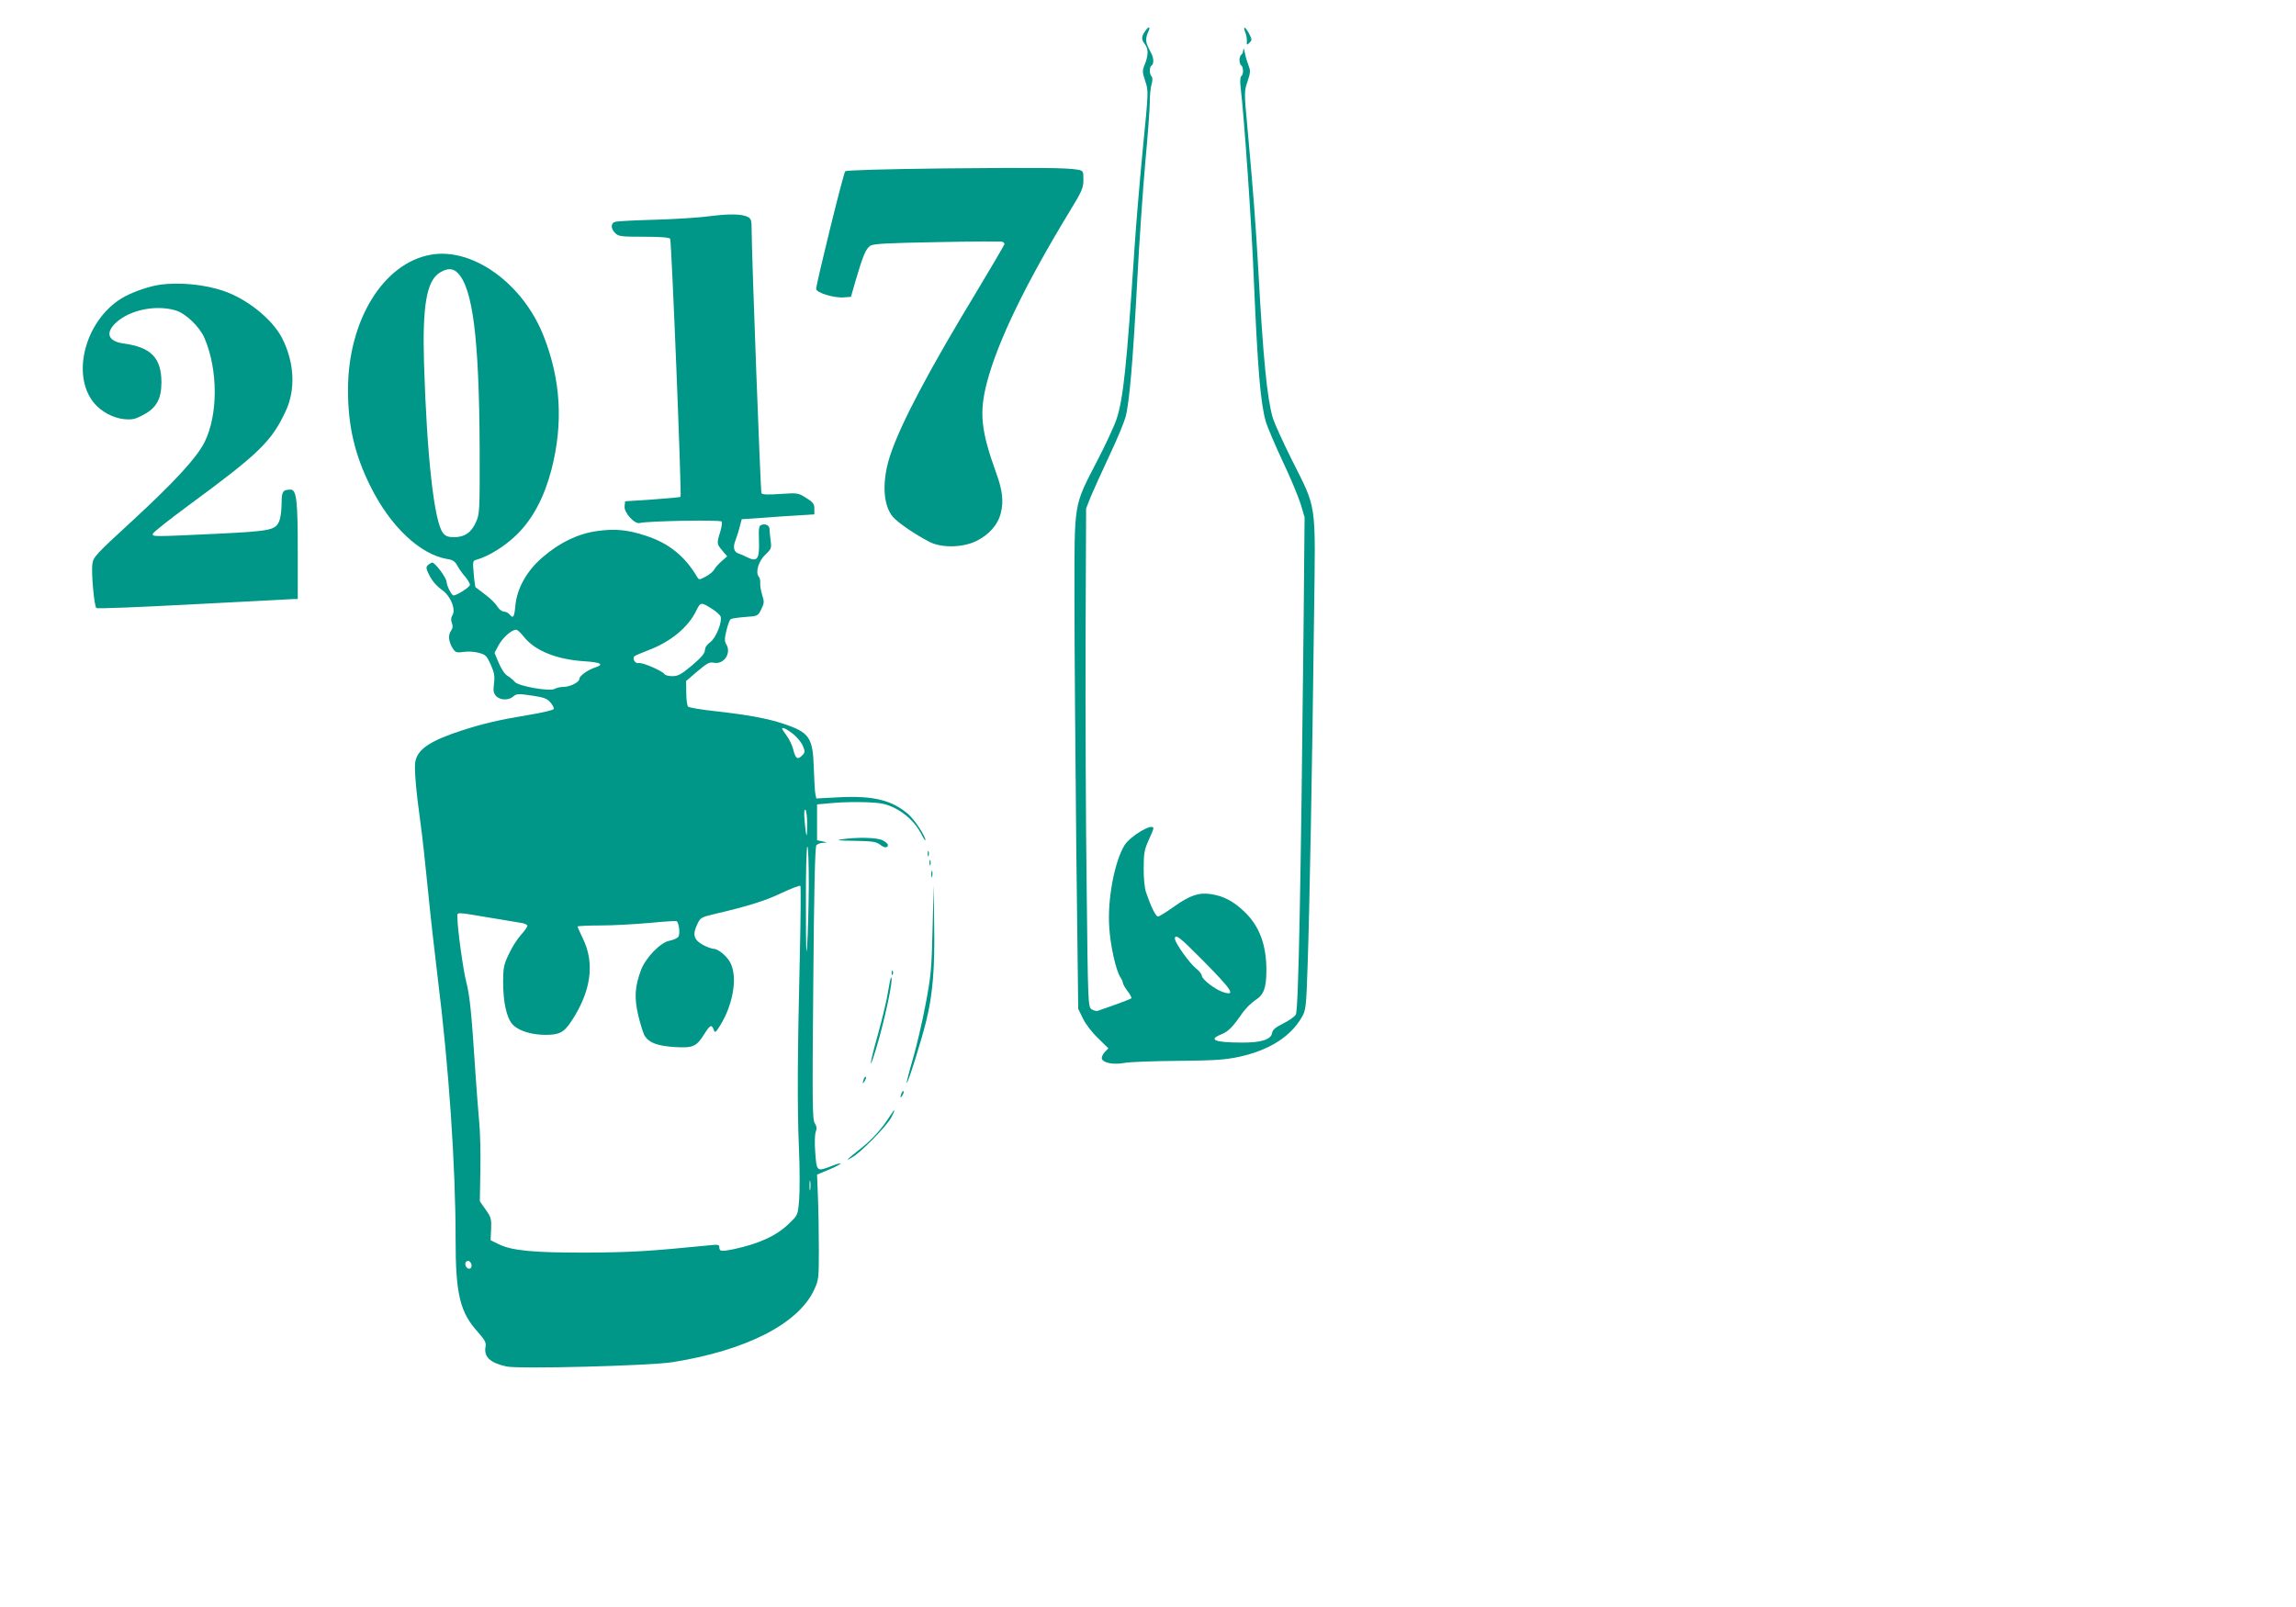 <?xml version="1.0" standalone="no"?>
<!DOCTYPE svg PUBLIC "-//W3C//DTD SVG 20010904//EN"
 "http://www.w3.org/TR/2001/REC-SVG-20010904/DTD/svg10.dtd">
<svg version="1.0" xmlns="http://www.w3.org/2000/svg"
 width="1280pt" height="896pt" viewBox="0 0 1280 896"
 preserveAspectRatio="xMidYMid meet">
<g transform="translate(0,896) scale(0.1,-0.1)"
fill="#009688" stroke="none">
<path d="M6393 8798 c-30 -38 -33 -55 -12 -82 23 -29 22 -65 -2 -123 -11 -27
-10 -39 6 -86 18 -55 18 -56 -14 -378 -17 -178 -38 -425 -46 -549 -44 -667
-63 -843 -100 -956 -13 -39 -62 -145 -109 -235 -132 -257 -126 -218 -126 -769
0 -257 5 -876 10 -1376 l11 -909 26 -53 c14 -30 51 -79 84 -110 l58 -57 -21
-22 c-11 -12 -18 -29 -15 -37 9 -23 65 -33 122 -23 27 6 163 11 300 12 211 2
265 6 345 23 166 37 283 111 346 218 24 41 26 52 34 296 10 276 26 1127 36
1964 8 625 17 569 -126 854 -48 96 -95 200 -104 229 -32 109 -54 330 -81 826
-16 274 -25 399 -61 797 -18 193 -18 199 1 254 16 48 17 60 6 87 -7 18 -17 50
-21 72 -4 22 -8 30 -9 18 0 -12 -5 -25 -11 -28 -5 -3 -10 -17 -10 -30 0 -13 5
-27 10 -30 13 -8 13 -52 0 -60 -5 -3 -7 -25 -5 -48 22 -187 63 -779 75 -1087
21 -492 37 -685 66 -788 8 -29 50 -128 93 -220 44 -92 89 -201 102 -242 l22
-74 -6 -641 c-15 -1411 -28 -2109 -43 -2132 -7 -12 -39 -34 -71 -50 -42 -21
-59 -35 -61 -52 -6 -38 -62 -55 -174 -54 -148 1 -184 16 -109 46 39 16 62 39
118 120 18 25 50 57 72 71 47 30 61 68 61 168 0 142 -40 247 -125 327 -60 57
-116 86 -186 96 -66 10 -117 -8 -204 -70 -42 -30 -82 -55 -89 -55 -13 0 -39
53 -67 135 -8 23 -14 81 -13 135 0 82 4 103 27 154 15 32 27 62 27 67 0 34
-128 -41 -161 -94 -56 -91 -96 -304 -85 -457 6 -103 37 -239 61 -277 8 -12 15
-27 15 -33 0 -6 12 -27 26 -46 15 -19 24 -37 21 -40 -5 -5 -74 -31 -187 -70
-8 -3 -24 2 -35 9 -19 14 -20 35 -27 683 -5 368 -7 993 -6 1389 l3 720 26 66
c15 36 61 137 102 225 42 88 83 187 92 219 22 85 41 312 65 760 11 215 32 512
45 661 14 149 25 299 25 335 0 35 4 80 10 99 6 22 6 38 0 44 -13 13 -13 53 0
61 13 8 13 40 -2 68 -25 48 -28 57 -28 78 0 11 5 29 11 41 12 23 7 34 -8 16z
m308 -5188 c170 -172 192 -206 116 -181 -44 15 -117 71 -117 91 0 8 -15 27
-34 42 -36 29 -116 142 -116 164 0 30 26 10 151 -116z"/>
<path d="M6941 8783 c7 -15 11 -39 10 -53 -1 -22 0 -23 15 -8 14 14 14 18 0
46 -21 41 -39 52 -25 15z"/>
<path d="M5263 8021 c-341 -4 -545 -10 -551 -16 -10 -10 -162 -628 -162 -656
0 -21 101 -52 155 -47 l39 3 27 94 c40 136 56 174 81 191 19 11 92 15 373 20
193 4 356 5 363 2 6 -2 12 -8 12 -12 0 -5 -69 -122 -153 -262 -268 -442 -423
-735 -483 -913 -48 -143 -43 -279 13 -346 27 -32 123 -98 204 -140 68 -35 184
-33 261 4 73 36 123 93 138 159 16 64 8 127 -26 220 -86 238 -96 338 -51 509
61 230 217 551 463 955 66 108 74 127 74 172 0 48 -1 50 -32 56 -65 11 -213
12 -745 7z"/>
<path d="M3960 7755 c-58 -8 -195 -17 -305 -20 -110 -3 -210 -8 -222 -11 -29
-6 -30 -37 -3 -64 18 -18 33 -20 159 -20 93 0 142 -4 147 -11 8 -14 65 -1431
58 -1439 -3 -3 -74 -9 -157 -15 l-152 -10 -3 -28 c-4 -35 57 -102 85 -93 38
11 450 19 456 8 4 -5 0 -32 -8 -58 -20 -65 -19 -67 12 -104 l27 -32 -31 -27
c-16 -14 -35 -35 -41 -46 -5 -11 -27 -29 -48 -40 -36 -19 -37 -19 -48 -1 -68
115 -158 188 -286 229 -102 34 -173 40 -272 26 -106 -15 -206 -63 -302 -145
-89 -76 -144 -174 -153 -272 -6 -64 -12 -73 -33 -47 -7 8 -21 15 -31 15 -11 0
-27 13 -37 29 -9 16 -40 46 -67 66 -28 21 -52 39 -54 41 -2 2 -7 36 -10 75 -6
65 -5 72 11 77 70 18 166 78 233 145 87 87 150 207 190 361 65 255 52 496 -43
739 -114 294 -395 498 -629 457 -266 -46 -463 -367 -463 -754 0 -200 37 -360
125 -537 110 -223 277 -381 429 -406 29 -4 43 -13 55 -36 9 -16 28 -45 44 -62
15 -18 27 -39 27 -46 0 -12 -73 -59 -92 -59 -10 0 -38 55 -38 74 0 25 -70 117
-83 109 -36 -20 -37 -24 -12 -73 15 -30 41 -59 66 -77 50 -33 82 -110 61 -144
-8 -12 -9 -26 -3 -42 7 -18 5 -31 -6 -46 -16 -24 -12 -61 13 -99 13 -20 21
-22 58 -17 23 4 62 2 85 -5 39 -10 45 -17 67 -66 20 -45 23 -65 18 -105 -5
-40 -3 -53 11 -69 22 -25 72 -26 97 -3 17 15 28 16 101 5 68 -10 86 -16 105
-38 13 -14 21 -31 19 -37 -2 -6 -64 -21 -138 -33 -169 -28 -249 -47 -369 -85
-182 -59 -253 -106 -265 -178 -6 -38 4 -158 30 -346 8 -55 26 -217 40 -360 14
-143 39 -366 55 -495 62 -497 100 -1046 100 -1462 0 -304 24 -405 125 -516 38
-43 46 -58 42 -80 -11 -57 25 -91 117 -111 67 -15 802 4 925 24 409 65 700
213 789 402 26 56 27 64 27 223 0 91 -2 223 -5 293 l-5 128 60 25 c33 13 64
29 70 35 5 6 -14 1 -43 -10 -89 -35 -89 -35 -97 72 -4 52 -3 103 3 117 7 18 5
31 -6 48 -13 21 -14 111 -8 779 4 528 10 760 17 770 6 7 23 14 38 14 25 1 25
2 -4 8 l-30 6 0 100 0 100 90 8 c50 5 134 6 187 4 79 -3 106 -9 151 -30 67
-33 120 -84 152 -145 13 -26 24 -42 24 -37 1 22 -59 113 -95 145 -90 78 -193
104 -381 95 l-132 -7 -5 23 c-3 13 -7 78 -9 144 -5 173 -24 201 -168 249 -92
31 -204 51 -384 71 -76 8 -144 20 -149 25 -5 5 -10 39 -10 76 l-1 67 63 54
c53 45 68 53 91 48 57 -12 101 54 69 104 -9 15 -9 32 2 76 7 31 18 59 24 63 6
4 43 9 81 12 70 5 70 5 89 43 17 35 17 43 5 80 -7 23 -12 53 -11 65 2 13 -2
30 -8 37 -20 24 -1 87 37 123 33 31 35 36 29 79 -3 25 -6 54 -6 63 0 21 -23
32 -46 23 -13 -5 -15 -20 -13 -82 4 -110 -8 -127 -68 -97 -15 8 -36 17 -46 20
-25 8 -32 34 -18 70 7 17 18 51 24 76 l12 45 105 7 c58 5 149 11 203 14 l97 6
0 31 c0 27 -7 37 -46 61 -44 28 -47 28 -143 22 -69 -5 -101 -4 -106 4 -5 9
-54 1312 -55 1482 0 37 -4 50 -20 58 -32 17 -100 19 -210 5z m-1409 -316 c85
-85 120 -366 123 -974 1 -359 0 -371 -21 -417 -26 -58 -63 -83 -121 -83 -33 0
-48 5 -62 23 -49 60 -90 423 -106 942 -10 324 14 465 88 510 42 26 73 25 99
-1z m1419 -1874 c22 -14 44 -33 47 -42 11 -29 -26 -121 -57 -143 -19 -14 -30
-30 -30 -45 0 -17 -20 -41 -72 -85 -60 -50 -78 -60 -109 -60 -21 0 -41 5 -44
11 -12 18 -124 67 -144 62 -19 -5 -38 24 -24 38 4 4 39 19 76 33 125 47 224
128 269 222 24 48 26 48 88 9z m-1050 -155 c62 -78 182 -127 338 -137 95 -6
113 -18 56 -36 -40 -14 -84 -46 -84 -62 0 -19 -52 -45 -90 -45 -16 0 -38 -5
-48 -11 -26 -16 -202 15 -222 39 -8 10 -27 26 -41 34 -16 10 -35 39 -49 73
l-23 55 23 43 c22 41 71 85 97 86 6 1 26 -17 43 -39z m1501 -542 c23 -18 47
-48 55 -67 13 -32 13 -36 -5 -54 -25 -25 -36 -17 -49 35 -6 24 -23 58 -37 77
-14 19 -25 36 -25 38 0 11 27 -2 61 -29z m79 -500 c0 -89 -5 -85 -14 10 -4 49
-3 71 4 67 5 -3 10 -38 10 -77z m9 -345 c-1 -120 -5 -270 -9 -333 -5 -82 -7
-19 -7 218 -1 189 3 332 8 332 5 0 8 -95 8 -217z m-50 -388 c-13 -555 -15
-844 -5 -1076 5 -113 5 -244 1 -290 -7 -84 -7 -84 -56 -131 -70 -68 -165 -112
-309 -143 -69 -14 -80 -13 -80 12 0 13 -9 15 -52 10 -344 -34 -429 -39 -678
-41 -302 -1 -425 10 -500 47 l-45 22 3 62 c2 56 0 66 -30 108 l-33 47 3 172
c2 95 -1 219 -7 277 -5 57 -15 181 -21 274 -21 325 -31 424 -50 497 -18 69
-50 302 -50 362 0 32 -20 33 195 -3 72 -12 145 -24 163 -27 17 -3 32 -10 32
-16 0 -6 -16 -29 -36 -51 -20 -22 -50 -69 -67 -106 -28 -58 -32 -76 -32 -156
0 -111 18 -196 51 -235 31 -36 105 -60 185 -60 77 0 103 13 145 77 109 165
131 322 64 459 -16 34 -30 64 -30 68 0 3 57 6 128 6 70 0 192 7 272 14 79 8
148 12 152 10 14 -9 21 -74 9 -88 -7 -8 -28 -17 -48 -21 -51 -9 -134 -95 -160
-165 -34 -91 -38 -154 -14 -255 12 -49 28 -100 36 -112 25 -38 73 -55 167 -61
102 -6 120 2 164 72 33 52 41 56 53 25 7 -20 10 -18 38 27 68 112 94 255 59
337 -16 40 -70 87 -99 87 -12 1 -40 11 -62 24 -47 27 -55 56 -28 112 17 37 22
40 93 57 185 43 282 73 375 117 55 26 103 44 107 41 3 -3 2 -177 -3 -386z m58
-1307 c-2 -13 -4 -3 -4 22 0 25 2 35 4 23 2 -13 2 -33 0 -45z m-1890 -414 c9
-23 -11 -38 -26 -20 -13 16 -7 36 10 36 5 0 12 -7 16 -16z"/>
<path d="M895 7373 c-58 -8 -140 -35 -197 -65 -217 -115 -309 -435 -172 -597
39 -46 105 -82 166 -88 45 -4 61 -1 107 24 73 38 101 89 101 182 -1 137 -58
195 -212 216 -87 12 -103 60 -39 118 77 70 222 99 331 66 56 -17 133 -91 160
-154 76 -177 76 -427 1 -579 -43 -87 -168 -223 -409 -445 -196 -180 -212 -197
-217 -235 -7 -47 10 -235 22 -246 4 -5 249 5 543 21 294 15 545 28 558 29 l22
0 0 268 c0 282 -7 342 -40 342 -43 0 -50 -10 -50 -75 0 -34 -5 -76 -11 -94
-20 -57 -44 -62 -348 -77 -360 -17 -363 -17 -359 0 2 8 93 80 203 161 389 286
458 353 537 521 57 121 50 272 -19 408 -54 106 -197 221 -330 265 -103 35
-242 48 -348 34z"/>
<path d="M4690 4280 c-33 -5 -12 -7 73 -8 102 -2 122 -5 144 -22 24 -19 43
-19 43 0 0 5 -13 16 -30 25 -31 16 -144 18 -230 5z"/>
<path d="M5172 4200 c0 -14 2 -19 5 -12 2 6 2 18 0 25 -3 6 -5 1 -5 -13z"/>
<path d="M5182 4150 c0 -14 2 -19 5 -12 2 6 2 18 0 25 -3 6 -5 1 -5 -13z"/>
<path d="M5192 4085 c0 -16 2 -22 5 -12 2 9 2 23 0 30 -3 6 -5 -1 -5 -18z"/>
<path d="M5199 3780 c-5 -221 -9 -262 -39 -420 -18 -96 -50 -233 -71 -305 -21
-71 -36 -131 -34 -133 6 -6 83 240 109 347 36 146 48 291 44 536 l-3 220 -6
-245z"/>
<path d="M4971 3534 c0 -11 3 -14 6 -6 3 7 2 16 -1 19 -3 4 -6 -2 -5 -13z"/>
<path d="M4951 3432 c-6 -43 -32 -150 -56 -237 -47 -166 -55 -227 -11 -83 49
162 99 398 84 398 -3 0 -10 -35 -17 -78z"/>
<path d="M4816 2945 c-9 -26 -7 -32 5 -12 6 10 9 21 6 23 -2 3 -7 -2 -11 -11z"/>
<path d="M5026 2865 c-9 -26 -7 -32 5 -12 6 10 9 21 6 23 -2 3 -7 -2 -11 -11z"/>
<path d="M4965 2743 c-46 -73 -100 -134 -162 -183 -88 -70 -95 -77 -54 -54 48
26 191 172 219 222 25 47 24 57 -3 15z"/>
</g>
</svg>
